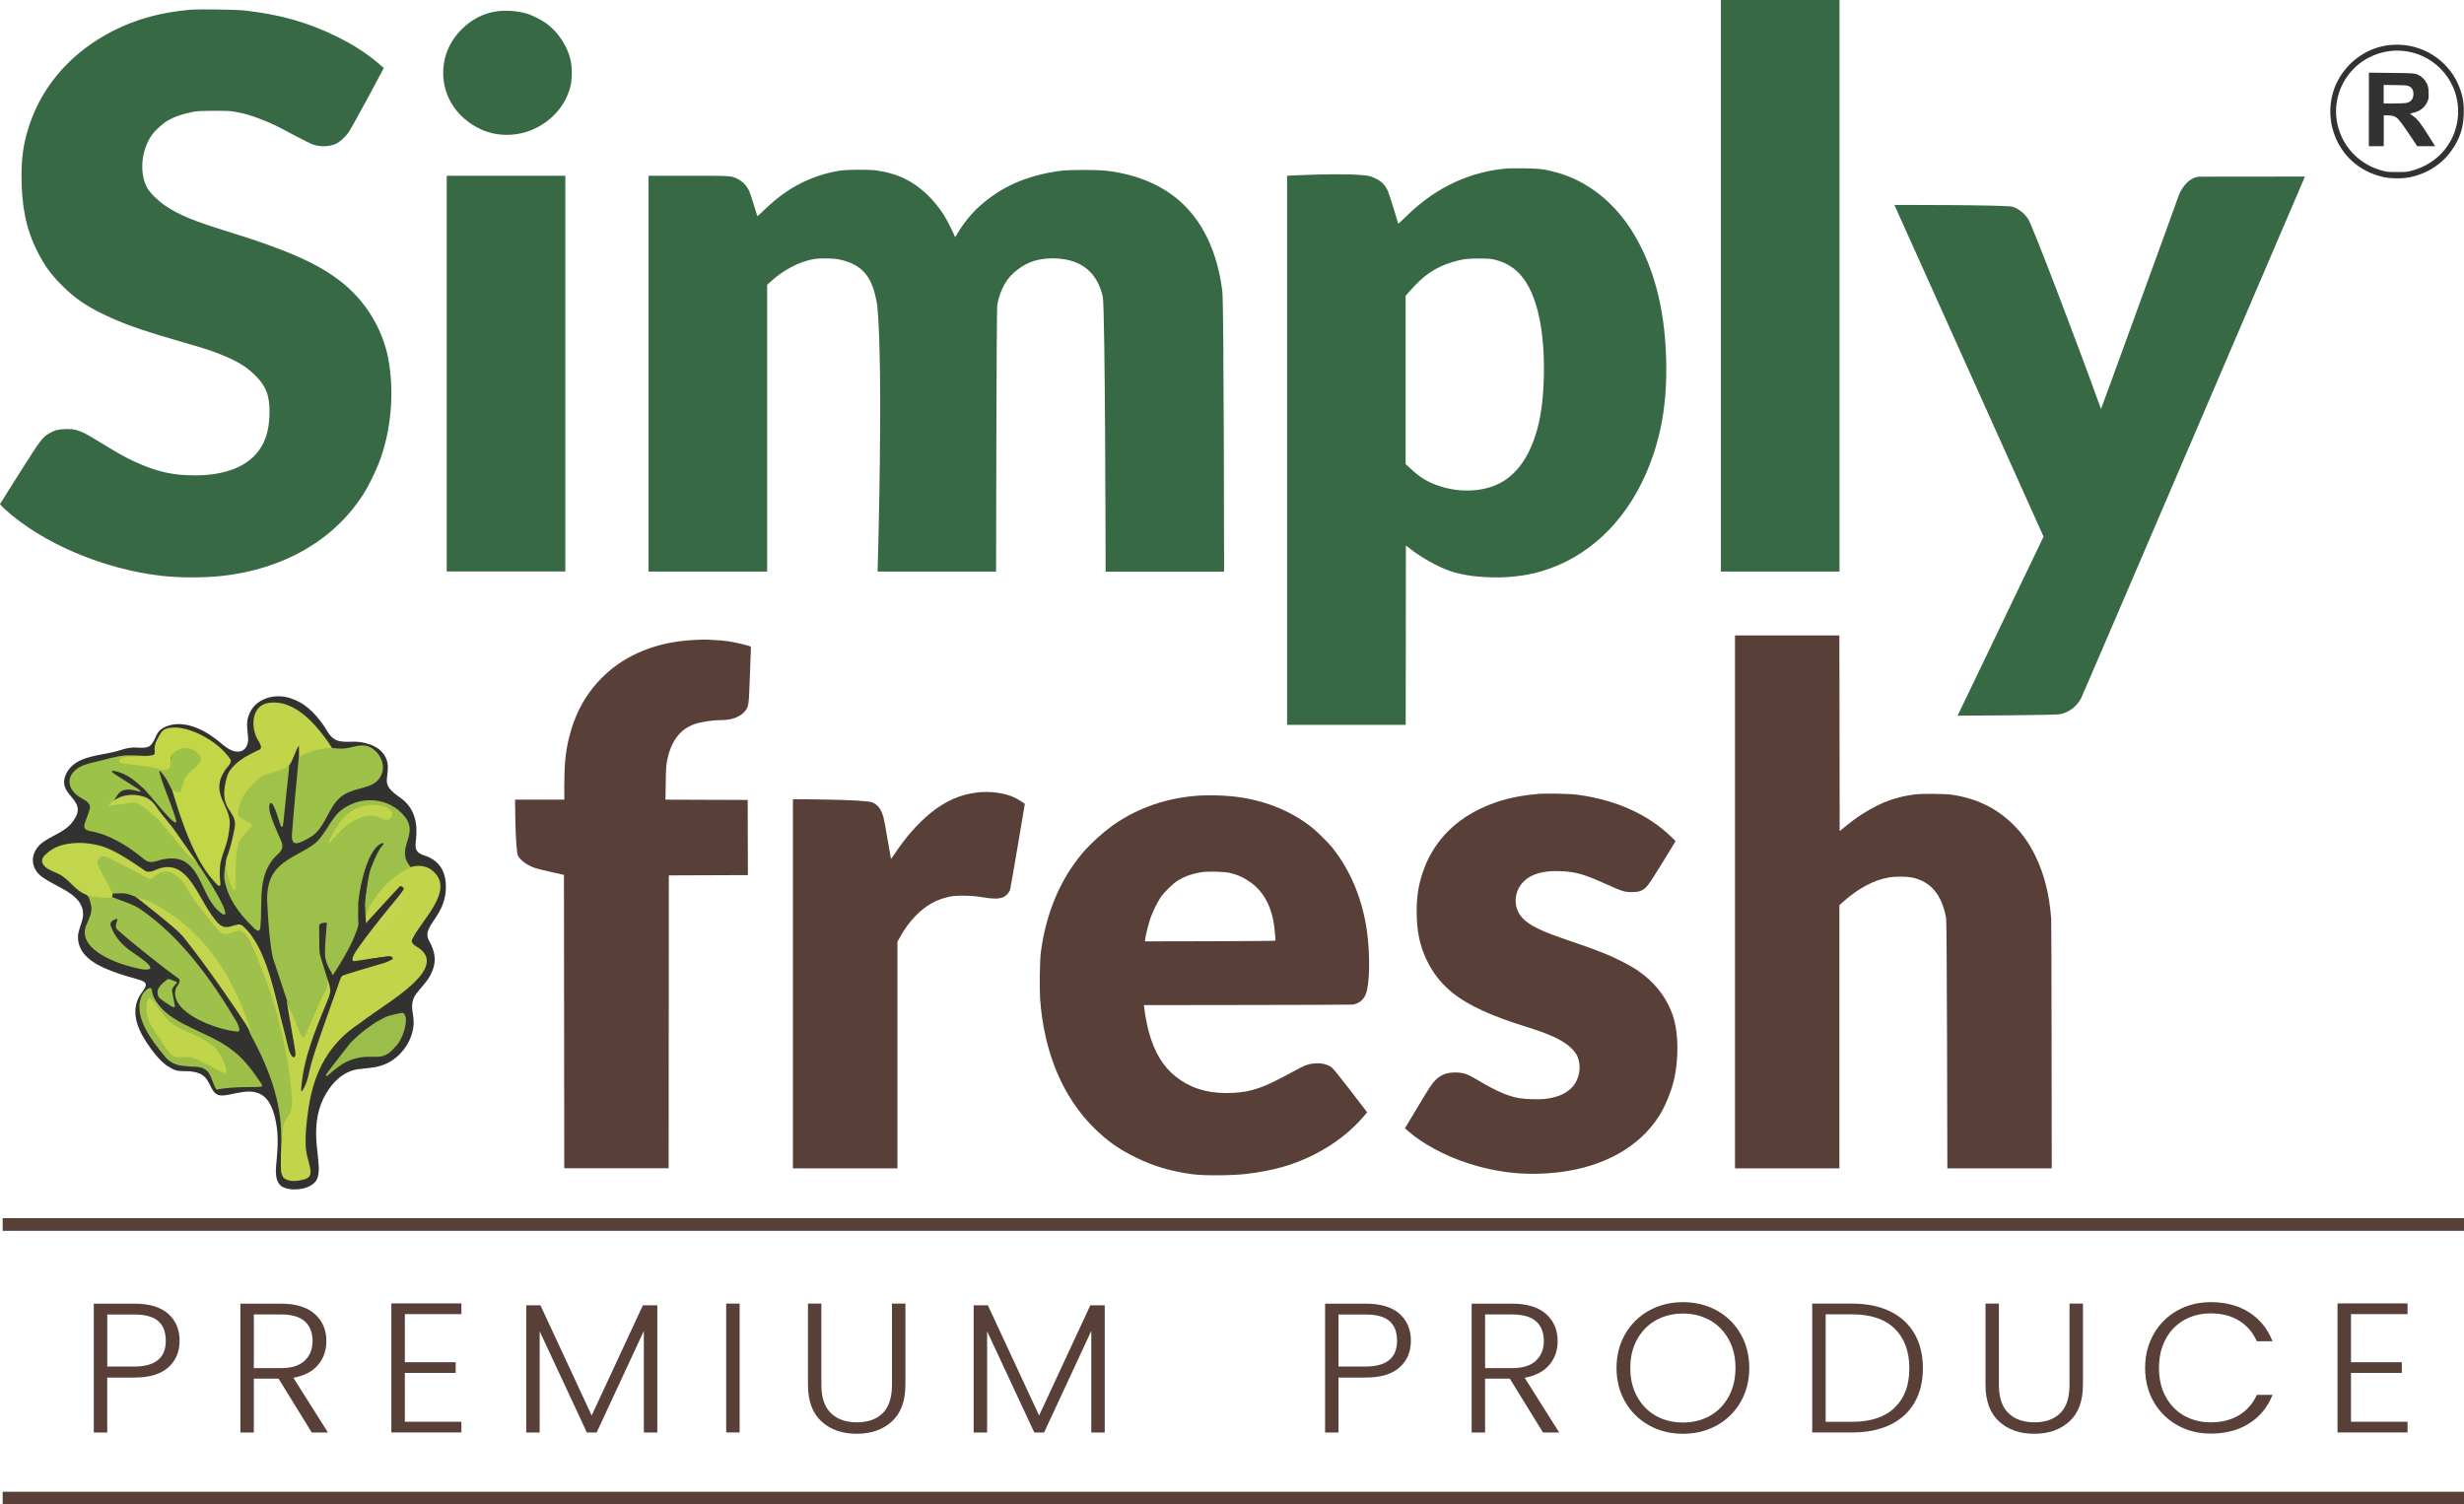<?xml version="1.0" encoding="UTF-8"?>
<svg id="Layer_2" data-name="Layer 2" xmlns="http://www.w3.org/2000/svg" viewBox="0 0 647.29 395.23">
  <defs>
    <style>
      .cls-1, .cls-2, .cls-3, .cls-4, .cls-5, .cls-6, .cls-7, .cls-8, .cls-9, .cls-10, .cls-11, .cls-12, .cls-13, .cls-14, .cls-15, .cls-16, .cls-17, .cls-18, .cls-19, .cls-20, .cls-21, .cls-22 {
        stroke-width: 0px;
      }

      .cls-1, .cls-19 {
        fill: #323230;
      }

      .cls-2, .cls-21 {
        fill: #376a44;
      }

      .cls-3 {
        fill: #9abe49;
      }

      .cls-4 {
        fill: #c1d54c;
      }

      .cls-5 {
        fill: #9dc14a;
      }

      .cls-6 {
        fill: #c2d54a;
      }

      .cls-7 {
        fill: #c1d54d;
      }

      .cls-8 {
        fill: #c0d54a;
      }

      .cls-9 {
        fill: #9dc149;
      }

      .cls-10 {
        fill: #9dbf48;
      }

      .cls-11 {
        fill: #9dc248;
      }

      .cls-12 {
        fill: #9fc248;
      }

      .cls-13 {
        fill: #c0d549;
      }

      .cls-14 {
        fill: #c1d64e;
      }

      .cls-15, .cls-18 {
        fill: #583f37;
      }

      .cls-15, .cls-19, .cls-21 {
        fill-rule: evenodd;
      }

      .cls-16 {
        fill: #c3d646;
      }

      .cls-17 {
        fill: #9dc04a;
      }

      .cls-20 {
        fill: #32312d;
      }

      .cls-22 {
        fill: #c2d54d;
      }
    </style>
  </defs>
  <g id="Layer_1-2" data-name="Layer 1">
    <g>
      <path class="cls-15" d="M455.79,306.93h27.42v-69.15l.7-.62c4.11-3.71,8.28-5.98,12.28-6.65,1.62-.3,4.65-.27,6.03,0,4.98,1.03,7.92,4.52,9.03,10.71.22,1.08.32,65.72.32,65.72h27.42s-.05-64.39-.14-65.58c-.49-6.36-1.81-11.74-4.16-16.5-1.54-3.19-3.35-5.76-5.6-8.03-4.46-4.46-9.57-7-16.17-8.03-1.95-.3-8.11-.35-10.09-.08-3.71.54-6.44,1.33-9.38,2.76-3.25,1.6-6,3.41-8.9,5.81l-1.27,1.05-.08-51.41h-27.42v140.01Z"/>
      <path class="cls-15" d="M181.99,168.14c-9.41.51-17.53,3.79-23.31,9.36-4.62,4.44-7.52,9.63-9.2,16.28-.92,3.73-1.24,7.19-1.24,12.68v3.6h-12.93s.03,13.41.78,14.77c.68,1.22,2.43,2.49,4.44,3.19.43.16,2.33.62,4.19,1.05l3.43.76.08,77.08h27.42l.05-76.94,20.77-.08-.05-19.74-21.61-.08.08-4.25c.03-3.54.11-4.52.32-5.79.95-5.14,3.38-8.47,7.22-9.79,1.76-.62,4.84-1.08,7.3-1.08,2.73,0,5.11-1,6.22-2.65.73-1.11.78-1.41,1.05-9.06.16-3.92.27-7.22.27-7.38,0-.27-.24-.35-2.24-.84-2.84-.68-4.41-.95-7.25-1.08-2.49-.16-2.97-.16-5.81,0Z"/>
      <path class="cls-15" d="M256.68,208.19c-4.35.51-8.33,2.24-12.14,5.33-3.35,2.7-6.71,6.52-9.49,10.76-.54.84-1,1.43-1,1.3-.03-.11-.41-2.35-.87-5-.46-2.65-.92-5.25-1.08-5.81-.62-2.16-1.35-3.22-2.87-3.95-1.7-.84-20.93-.87-20.93-.87v96.98h27.45v-59.53l.68-1.22c1.22-2.19,2.57-4,4.03-5.52,2.76-2.81,5.41-4.33,9.01-5.11,1.84-.38,5.9-.32,8.55.14,2.54.46,4.3.49,5.3.08.92-.32,1.65-1.08,2.03-2,.14-.41,3.87-22.47,3.87-22.56,0-.14-1.84-1.3-2.87-1.76-2.49-1.16-6.33-1.65-9.66-1.27Z"/>
      <path class="cls-15" d="M403.78,208.6c-5.84.51-10.41,1.7-14.93,3.87-7.44,3.54-12.66,9.36-15.12,16.79-1.11,3.35-1.57,6.25-1.57,10.03,0,5.22.78,9.09,2.6,12.87,1.73,3.6,3.87,6.27,6.95,8.76,3.95,3.16,10.01,5.95,19.01,8.76,3.06.95,5.19,1.7,7.14,2.57,3.46,1.51,5.9,3.54,6.63,5.54.95,2.46.43,5.52-1.24,7.55-1.57,1.87-3.98,2.95-7.36,3.35-1.7.19-5.19.08-6.9-.22-2.79-.49-5.81-1.78-10.2-4.38-3.16-1.89-4.06-2.24-5.95-2.33-2.6-.11-4.22.46-5.84,2.08-.89.92-1.35,1.62-4.46,6.79l-3.46,5.76.65.59c3.71,3.35,9.87,6.68,15.96,8.63,8.14,2.62,15.85,3.33,24.18,2.3,11.58-1.46,20.74-6.63,25.91-14.63,1.62-2.52,3.33-6.65,4.06-9.95,1.11-5.14,1.08-11.2-.05-15.42-1.49-5.35-4.92-9.9-10.06-13.28-1.51-1-5.03-2.81-7.3-3.76-2.33-1-5.6-2.19-10.14-3.73-7.38-2.49-10.36-3.92-12.36-6-2.54-2.68-2.33-7.06.49-9.71,2.03-1.92,5.14-2.76,9.6-2.57,3.89.14,6.27.84,12.17,3.52,4.06,1.81,4.62,2,6.49,1.97,1.22,0,1.65-.08,2.3-.32,1.43-.54,1.97-1.27,5.79-7.49l3.41-5.57-1.16-1.14c-6.11-5.92-14.55-9.71-24.69-11.06-1.78-.27-8.52-.38-10.55-.19h.03Z"/>
      <path class="cls-15" d="M315.4,208.98c-8.68.51-16.39,3.16-23.07,7.84-2.62,1.89-5.6,4.57-7.79,7.09-5.92,6.9-9.71,15.77-11.09,26.1-.3,2.19-.41,9.38-.22,12.33,1.03,14.23,5.98,25.96,14.36,34.16,3.49,3.41,6.54,5.52,11.01,7.68,4.54,2.22,9.2,3.57,14.71,4.3,2.87.41,10.44.35,13.98-.08,7.11-.81,12.55-2.38,17.93-5.08,5.27-2.68,9.82-6.19,13.36-10.44l.57-.68-4.3-5.6c-2.49-3.22-4.54-5.81-4.92-6.11-1.62-1.33-4.6-1.54-7.19-.54-.46.19-2.35,1.16-4.16,2.16-6.65,3.62-9.74,4.71-14.52,4.98-5.6.32-10.01-.73-13.87-3.3-3.68-2.43-6.17-5.9-7.82-10.79-.78-2.33-1.49-5.6-1.76-8.11l-.11-.84s54.44-.05,54.9-.14c1.73-.32,2.92-1.35,3.49-3,.92-2.7,1.05-9.76.27-15.82-1.11-8.57-4.33-16.39-9.2-22.45-1.11-1.35-3.92-4.16-5.33-5.27-5.81-4.62-13.28-7.49-21.45-8.22-2.24-.22-5.71-.27-7.79-.16ZM323.13,229.34c2.08.46,3.76,1.27,5.63,2.62,2.87,2.11,4.87,5.49,5.71,9.71.32,1.7.68,5.08.54,5.44-.05.16-34.24.19-34.24.19l.08-.7c.14-1.08.95-4.19,1.41-5.52.57-1.62,1.7-3.89,2.57-5.25,1.03-1.51,3.41-3.84,4.76-4.62,1.92-1.11,3.6-1.68,5.98-2.08,1.7-.27,6-.16,7.55.19l.03.03Z"/>
      <path class="cls-2" d="M452.08,0h31.16v150.15h-31.16V0Z"/>
      <path class="cls-21" d="M50.17,2.54c-8.57.73-15.79,2.87-22.45,6.63-10.22,5.79-17.34,14.52-20.47,25.15-1.14,3.87-1.6,7.33-1.6,11.74,0,8.25,1.24,14.25,4.19,20.04,1.84,3.68,3.62,6.09,6.46,8.9,3.79,3.79,7.14,5.95,13.17,8.63,4.68,2.06,9.06,3.54,19.12,6.44,5.49,1.57,6.92,2.06,9.68,3.16,3.98,1.62,6.3,3,8.55,5.17,3,2.89,4,5.33,3.98,9.82,0,5.17-1.33,8.84-4.11,11.66-3.27,3.25-8.65,5-15.44,5-5.98,0-10.2-.97-16.04-3.68-2.65-1.24-3.68-1.81-10.79-6.14-3.27-1.97-4.76-2.46-7.41-2.33-1.76.05-2.81.35-4.11,1.14-1.76,1.03-2.11,1.46-7.68,10.25-2.84,4.49-5.17,8.22-5.22,8.3,0,.08.54.68,1.22,1.3,9.84,8.98,25.99,15.85,41.41,17.58,4.73.51,10.82.51,15.63,0,16.34-1.78,29.61-9.49,37.27-21.61,1.22-1.92,2.97-5.44,3.87-7.73,3.35-8.36,4.3-18.99,2.57-27.86-1.24-6.44-4.57-12.63-9.3-17.36-6.25-6.22-14.79-10.36-33.24-16.04-8.65-2.68-12.22-4.16-15.93-6.6-1.84-1.22-3.95-3.27-4.73-4.57-2.24-3.87-1.73-10.03,1.16-14.12.84-1.16,2.81-2.97,4.06-3.68,1.89-1.11,4.06-1.84,6.95-2.38,1.08-.19,2.14-.22,5.38-.24,3.65,0,4.19.03,5.76.32,2.08.35,4.11.97,6.6,1.95,2.65,1.03,3.68,1.51,8.33,4,2.3,1.24,4.62,2.38,5.22,2.6,1.97.65,4.41.57,6.06-.22.95-.46,2.33-1.7,3.25-2.92.35-.49,2.6-4.52,4.98-8.92l4.3-8.03-.57-.51c-3.46-3.08-7.19-5.52-11.98-7.87-7.52-3.68-14.82-5.73-24.1-6.76-2.3-.24-11.68-.38-14.01-.19h.03Z"/>
      <path class="cls-21" d="M130.11,3.03c-3.27.54-6.27,2.11-8.82,4.65-2.6,2.6-4.16,5.63-4.68,9.01-1.14,7.44,2.92,14.39,10.22,17.5,3.49,1.51,7.9,1.65,11.68.38,5.98-1.97,10.49-6.98,11.52-12.74.24-1.43.24-3.76,0-5.3-.68-4.08-3.33-8.17-6.82-10.6-1.3-.89-3.76-2.08-5.06-2.43-2.46-.68-5.65-.87-8.06-.46Z"/>
      <path class="cls-21" d="M395.91,44.25c-.22.03-.97.11-1.7.19-4.46.49-9.55,2.08-13.6,4.19-4.19,2.16-7.76,4.81-11.47,8.47-.97.97-1.81,1.7-1.84,1.62,0-.08-.57-1.89-1.19-3.98-.65-2.11-1.38-4.25-1.6-4.76-.78-1.65-1.95-2.68-3.81-3.38,0,0-.68-.32-.89-.35-5.33-1-21.69-.08-21.69-.08v144.26h31.16s.03-47.09.05-47.09c.08,0,.54.35,1.05.76,2.73,2.22,7.33,4.79,10.36,5.84,2.79.95,5.79,1.49,9.79,1.68,4.95.27,10.09-.27,14.31-1.51,12.12-3.57,21.88-12.66,27.56-25.69,3.65-8.41,5.33-16.93,5.33-27.32,0-14.31-2.81-26.1-8.52-35.62-4.92-8.25-12.25-14.04-20.47-16.23-3.19-.84-4.27-.97-8.55-1.03-2.11,0-4.06,0-4.27.03ZM392.91,68.29c2.52.65,4.6,1.87,6.25,3.62,2.46,2.62,4.25,6.65,5.33,12.14,1.62,8.06,1.43,20.47-.41,27.75-1.78,7.09-4.84,11.93-9.14,14.6-4.33,2.7-10.68,3.22-16.55,1.38-3.19-1.03-5.33-2.3-7.9-4.73l-1.24-1.16v-44.16l1.14-1.3c3.54-4.06,6.52-6.11,10.85-7.49,2.68-.84,4.46-1.08,7.84-1.03,2.22.05,2.7.08,3.87.38h-.03Z"/>
      <path class="cls-21" d="M221.47,44.73c-3.38.38-7.3,1.54-10.6,3.16-3.73,1.84-6.68,3.98-10.17,7.33-.92.92-1.7,1.6-1.76,1.54-.03-.05-.46-1.46-.95-3.11-.51-1.65-1.11-3.41-1.38-3.89-.59-1.11-1.57-2.11-2.73-2.7-1.7-.89-1.46-.89-13.04-.89h-10.47v103.99h31.16v-75.32l.81-.76c3.46-3.19,7.65-5.38,11.52-6.03,1.7-.27,5.14-.22,6.73.14,5.65,1.24,8.36,4.19,9.57,10.52,0,0,.26,1.15.3,1.54,1.67,17.4.08,69.91.08,69.91h31.13s.08-69.05.32-70.15c.84-4.22,2.52-7.09,5.38-9.22,2.62-2,5.49-2.92,9.14-2.92,7.17.03,11.58,3.33,13.17,9.95.68,2.84.76,72.37.76,72.37h31.13s-.05-70.13-.46-73.62c-1.3-10.55-5.3-18.82-11.68-24.18-4.79-4-10.82-6.49-18.34-7.49-2.62-.35-10.2-.35-12.71,0-8.71,1.22-15.28,4.11-20.99,9.22-2.11,1.84-4.52,4.84-5.92,7.3-.46.81-.68,1-.68.65,0-.27-1.92-4.11-2.73-5.41-2.7-4.35-6.52-7.9-10.6-9.82-2.3-1.08-4.98-1.81-7.82-2.14-1.43-.16-6.65-.14-8.17.03h-.03Z"/>
      <path class="cls-2" d="M117.35,46.17h31.16v103.96h-31.16V46.17Z"/>
      <path class="cls-21" d="M578.06,46.41c-2.73-.06-4.87,2.7-5.71,4.92-.19.51-1,2.73-1.76,4.92-.81,2.22-18.63,51.3-18.66,51.2-6.73-18.69-17.9-47.84-19.04-49.74-.92-1.54-2.52-2.84-4.08-3.38-1.6-.54-31.16-.49-31.16-.49l39.19,87.14-22.58,47.03s25.75-.11,26.94-.38c2.35-.54,4.11-1.84,5.41-4,.43-.73,58.54-136.42,58.9-137.25-.32.01-26.64.04-27.45.03Z"/>
      <path class="cls-19" d="M627.89,11.82c-5.92.59-11.17,4.25-13.93,9.71-2,3.98-2.35,8.98-.89,13.31,1.97,6,6.79,10.28,13.01,11.66,2.03.46,5.25.46,7.28,0,4.44-.97,8.33-3.54,10.76-7.11,2.11-3.06,2.97-5.73,3.11-9.36.08-2.52-.14-4.22-.84-6.27-.87-2.57-2.08-4.6-3.98-6.6-3.76-3.92-9.09-5.87-14.52-5.33ZM632.3,13.5c8.01,1.3,13.79,8.38,13.44,16.44-.3,7.09-5.08,12.98-12.06,14.87-1.22.35-1.51.38-3.95.38s-2.76-.03-3.98-.38c-10.95-2.97-15.58-15.58-9.11-24.77,3.46-4.92,9.66-7.52,15.63-6.54h.03Z"/>
      <path class="cls-19" d="M622.29,28.72v9.68h3.92v-8.11h.92c1.14.03,1.81.16,2.41.59.57.38,1.65,1.81,3.81,5.06l1.65,2.46h4.71l-1.65-2.6c-2.22-3.52-2.95-4.46-4.06-5.27l-.92-.68.97-.24c1.76-.46,2.84-1.3,3.57-2.79.38-.84.41-1,.38-2.33,0-1.57-.19-2.22-.92-3.3-.27-.38-.76-.87-1.11-1.11-1.27-.87-1.51-.87-7.9-.92l-5.76-.08v9.66l-.03-.03ZM633,22.72c.73.43,1.08,1.22,1,2.19-.08,1.22-.78,1.95-1.97,2.16-.32.05-1.81.11-3.22.11h-2.62v-4.87l3.16.05c3,.05,3.14.05,3.62.38l.03-.03Z"/>
      <g>
        <path class="cls-18" d="M44.2,359.22c-1.98,1.78-4.96,2.67-8.92,2.67h-7.11v14.43h-3.53v-33.85h10.64c3.93,0,6.9.89,8.9,2.66,2,1.78,3,4.13,3,7.07s-.99,5.25-2.97,7.02ZM43.55,352.2c0-2.26-.65-3.97-1.96-5.13-1.31-1.16-3.41-1.74-6.3-1.74h-7.11v13.66h7.11c5.51,0,8.26-2.26,8.26-6.78Z"/>
        <path class="cls-18" d="M81.9,376.32l-8.72-14.14h-6.5v14.14h-3.53v-33.85h10.59c3.93,0,6.91.9,8.95,2.71,2.03,1.81,3.05,4.18,3.05,7.12,0,2.45-.73,4.54-2.19,6.27-1.46,1.73-3.62,2.85-6.48,3.37l9.08,14.38h-4.23ZM66.68,359.41h7.11c2.76,0,4.83-.64,6.23-1.94,1.39-1.29,2.09-3.02,2.09-5.18s-.68-3.95-2.02-5.16c-1.35-1.21-3.46-1.82-6.35-1.82h-7.06v14.09Z"/>
        <path class="cls-18" d="M106.35,345.22v12.64h13.36v2.81h-13.36v12.83h14.86v2.81h-18.4v-33.9h18.4v2.81h-14.86Z"/>
        <path class="cls-18" d="M172.67,342.9v33.42h-3.53v-26.69l-12.4,26.69h-2.57l-12.4-26.59v26.59h-3.53v-33.42h3.73l13.46,28.96,13.46-28.96h3.78Z"/>
        <path class="cls-18" d="M194.3,342.46v33.85h-3.53v-33.85h3.53Z"/>
        <path class="cls-18" d="M215.77,342.46v21.31c0,3.36.83,5.84,2.5,7.46,1.66,1.61,3.94,2.42,6.83,2.42s5.15-.8,6.78-2.4c1.62-1.6,2.44-4.09,2.44-7.48v-21.31h3.53v21.26c0,4.3-1.18,7.52-3.55,9.69-2.37,2.16-5.45,3.25-9.25,3.25s-6.88-1.08-9.25-3.25c-2.37-2.16-3.55-5.39-3.55-9.69v-21.26h3.53Z"/>
        <path class="cls-18" d="M290.21,342.9v33.42h-3.53v-26.69l-12.4,26.69h-2.57l-12.4-26.59v26.59h-3.53v-33.42h3.73l13.46,28.96,13.46-28.96h3.78Z"/>
        <path class="cls-18" d="M367.66,359.22c-1.98,1.78-4.96,2.67-8.92,2.67h-7.11v14.43h-3.53v-33.85h10.64c3.93,0,6.9.89,8.9,2.66,2,1.78,3,4.13,3,7.07s-.99,5.25-2.97,7.02ZM367,352.2c0-2.26-.65-3.97-1.96-5.13-1.31-1.16-3.41-1.74-6.3-1.74h-7.11v13.66h7.11c5.51,0,8.26-2.26,8.26-6.78Z"/>
        <path class="cls-18" d="M405.35,376.32l-8.72-14.14h-6.5v14.14h-3.53v-33.85h10.59c3.93,0,6.91.9,8.95,2.71,2.03,1.81,3.05,4.18,3.05,7.12,0,2.45-.73,4.54-2.19,6.27-1.46,1.73-3.62,2.85-6.48,3.37l9.08,14.38h-4.23ZM390.13,359.41h7.11c2.76,0,4.83-.64,6.23-1.94,1.39-1.29,2.09-3.02,2.09-5.18s-.68-3.95-2.02-5.16c-1.35-1.21-3.46-1.82-6.35-1.82h-7.06v14.09Z"/>
        <path class="cls-18" d="M433.23,374.45c-2.66-1.47-4.75-3.52-6.28-6.15-1.53-2.63-2.29-5.61-2.29-8.93s.76-6.31,2.29-8.94c1.53-2.63,3.62-4.68,6.28-6.15,2.65-1.47,5.61-2.2,8.87-2.2s6.26.73,8.92,2.2c2.65,1.47,4.74,3.52,6.24,6.15,1.51,2.63,2.27,5.61,2.27,8.94s-.76,6.3-2.27,8.93c-1.51,2.63-3.59,4.68-6.24,6.15-2.66,1.47-5.63,2.21-8.92,2.21s-6.22-.74-8.87-2.21ZM449.16,371.96c2.08-1.16,3.73-2.83,4.93-5.01,1.21-2.18,1.82-4.71,1.82-7.58s-.6-5.39-1.82-7.56c-1.21-2.16-2.85-3.83-4.93-4.99-2.09-1.16-4.44-1.74-7.06-1.74s-4.98.58-7.06,1.74c-2.09,1.16-3.73,2.83-4.94,4.99-1.21,2.16-1.82,4.68-1.82,7.56s.6,5.4,1.82,7.58c1.21,2.18,2.85,3.85,4.94,5.01,2.08,1.16,4.44,1.74,7.06,1.74s4.97-.58,7.06-1.74Z"/>
        <path class="cls-18" d="M496.53,344.5c2.79,1.35,4.92,3.31,6.4,5.86,1.48,2.55,2.21,5.59,2.21,9.1s-.74,6.5-2.21,9.03c-1.48,2.54-3.61,4.47-6.4,5.81-2.79,1.34-6.13,2.01-10.03,2.01h-10.43v-33.85h10.43c3.9,0,7.24.68,10.03,2.03ZM497.72,369.8c2.57-2.47,3.86-5.91,3.86-10.34s-1.29-7.93-3.86-10.43c-2.57-2.5-6.31-3.75-11.22-3.75h-6.9v28.24h6.9c4.9,0,8.64-1.24,11.22-3.71Z"/>
        <path class="cls-18" d="M525.11,342.46v21.31c0,3.36.83,5.84,2.5,7.46,1.66,1.61,3.94,2.42,6.83,2.42s5.15-.8,6.78-2.4c1.62-1.6,2.44-4.09,2.44-7.48v-21.31h3.53v21.26c0,4.3-1.18,7.52-3.55,9.69-2.37,2.16-5.45,3.25-9.25,3.25s-6.88-1.08-9.25-3.25c-2.37-2.16-3.55-5.39-3.55-9.69v-21.26h3.53Z"/>
        <path class="cls-18" d="M565.79,350.43c1.51-2.63,3.57-4.68,6.2-6.15s5.55-2.2,8.77-2.2c3.93,0,7.3.9,10.1,2.69,2.81,1.79,4.85,4.32,6.13,7.58h-4.13c-1.01-2.29-2.55-4.09-4.61-5.38-2.06-1.29-4.56-1.94-7.48-1.94-2.59,0-4.92.58-6.98,1.74s-3.69,2.83-4.86,5.01c-1.18,2.18-1.77,4.71-1.77,7.58s.59,5.39,1.77,7.56c1.18,2.16,2.79,3.83,4.86,4.99,2.07,1.16,4.39,1.74,6.98,1.74,2.92,0,5.42-.64,7.48-1.91,2.07-1.28,3.61-3.04,4.61-5.3h4.13c-1.28,3.23-3.33,5.73-6.15,7.51-2.82,1.78-6.18,2.66-10.08,2.66-3.22,0-6.15-.73-8.77-2.2-2.62-1.47-4.68-3.51-6.2-6.13-1.51-2.61-2.27-5.58-2.27-8.91s.76-6.31,2.27-8.94Z"/>
        <path class="cls-18" d="M617.6,345.22v12.64h13.36v2.81h-13.36v12.83h14.86v2.81h-18.4v-33.9h18.4v2.81h-14.86Z"/>
      </g>
      <rect class="cls-18" x=".7" y="320.01" width="646.59" height="3.33"/>
      <rect class="cls-18" x=".7" y="391.89" width="646.59" height="3.33"/>
      <g>
        <path class="cls-1" d="M44.69,280.44c-.33-3.8,5.88-.55,6.76-.51,2.45,0,4,2.28,5.19,4.04.82,1.2,2.15,1.74,3.61,1.65,1.91-.14,4.67-.19,6.43-.35,1.47-.27.35-1.74-.09-2.54-.71-1.14-1.49-2.3-2.37-3.31-1.48-1.75-3.8-3.07-5.86-4.34-3.76-2.33-7.53-4.2-11.31-6.45-3.04-1.77-5.1-3.79-6.88-6.73-1.22-1.67-2.49-.51-2.9,1.04-1.09,5.03,2.46,9.99,5.62,13.87.85,1.19,3.54,2.97,4.03,4.05.13,1-2.74-.63-3.28-1.06-2-1.52-3.64-3.7-5.03-5.8-2.95-4.35-4.55-9.27-1.1-13.61,1.24-1.7,1.09-2.4-.95-3.01-1.71-.52-3.68-1.03-5.42-1.63-4.67-1.61-10.78-4.12-10.66-9.74.08-1.7,1-3.39,1.29-5.03.75-5.72-6.23-7.57-10.04-10.16-3.64-2.15-4.21-6.24-1.01-9.14,2.76-2.31,6.72-3.06,8.7-6.3,3.66-5.23-3.85-6.18-2.39-11.2,1.89-5.77,8.95-5.49,13.8-6.89,1.28-.37,2.48-.8,3.82-.9,1.58-.13,3.14.36,4.49-.3,1.66-1.03,1.62-3.58,3.42-4.68,4.31-2.67,9.91-.41,13.64,2.39,2.11,1.38,4.36,4.31,7.13,3.52,1.53-.47,2-2.3,1.83-3.8-.17-1.77-.52-3.64.1-5.37,1.48-4.7,7.08-6.28,11.46-4.57,4.08,1.38,7,4.86,9.19,8.38,1.92,3.39,4.04,2.89,7.5,2.88,3.34.15,7.25,1.55,8.24,5.01.48,1.49.12,3.13,0,4.65-.35,2.64,2,3.9,3.85,5.32,3.59,2.69,4.28,6.84,3.75,11.04-.27,2.23.04,3.18,2.19,3.86,3.55,1.11,5.49,3.72,5.67,7.48.5,8.45-6.48,10.8-4.46,14.81,1.69,2.99,2.17,5.59.57,8.85-.94,2.01-2.66,3.54-3.94,5.31-.91,1.29-1.16,2.71-.95,4.27.14,1.16.4,2.35.34,3.54-.27,4.92-4.01,9.73-8.83,11.05-1.82.54-3.73.57-5.58.84-3.3.36-6.06,2.56-7.9,5.33-3.47,4.99-3.72,10.67-2.96,16.49.13,2.23.73,4.64-.01,6.79-1.08,3.16-7.3,3.73-9.55,2.08-2.15-1.9-1.15-5.62-1.06-8.22.3-3.33.25-6.68-.59-9.91-1.26-5.01-3.64-7.47-9.04-6.45-1.62.21-3.25.79-4.87.8-2.71,0-2.83-3.15-4.39-4.74-1.01-1.13-2.59-1.45-4.04-1.61-.63-.07-2.39.05-3.46-.2-.66-.16-1.72-.76-1.72-.76Z"/>
        <path class="cls-10" d="M48.27,269.02c4.39,2.32,9.18,3.97,13.09,7.12,3.03,2.34,5.19,5.47,7.33,8.59.1.17.29.59.08.7-.66.32-8.07-.13-11.7.82-.7.18-1.4-3.68-2.61-4.86-1.1-1.07-2.5-1.15-3.99-1.19-.78-.02-1.82-.14-2.26-.18-1.93-.18-3.59-.9-4.78-2.35-3.45-4.17-8.89-10.99-5.99-16.48.3-.57,2.02-2.41,2.42-1.24.61,4.47,4.73,7.13,8.41,9.08Z"/>
        <path class="cls-5" d="M38.05,229.88c1.99,1.03,4.42-2.12,6.78-1.3.57.19,1.08.66,1.48,1.11,4.1,4.53,6.61,10.35,11.1,14.55,1.59,2.13,4.67-.97,6.15.19,2.09,2.52,3.23,5.68,4.64,8.62,3.58,7.41,12.85,35.82,7,41.66-.63.72-.54,1.3-.65,2.2-.17,2.93-.19,5.99-.23,8.93.03.91-.09,1.92.29,2.77.08.31-.22.29-.38.14-.3-.23-.33-.74-.33-1.12-.05-3.63.08-7.25-.07-10.88-.36-8.89-3.82-17.38-8.06-25.1-4.52-12.74-12.2-24.57-23.3-32.52-1.92-1.38-4.05-2.46-6.26-3.34-1.29-.44-2.53-1.07-3.89-1.12-.84,0-2.11,0-2.97.14-.35.07-.53.49-.28.65,2.03.96,5.59,1.88,7.71,3.32,10.74,7.32,18.8,18.61,25.43,29.72.44.99,1.17,2.49.19,2.5-5.32-.41-17.64-4.84-16.32-11,.2-.92,1.91-2.24.69-3.05-2.94-2-12.6-9.68-15.78-12.59-.28-.23-.55-.54-.56-.94-.05-.61.39-1.5.42-1.85.03-.23-.16-.24-.52-.11-.86.33-1.64.93-1.17,1.92.98,2.9,3.23,5.17,5.74,6.85.86.67,5.01,3.15,4.55,4.24-.98.68-3.76-.23-4.97-.48-4.79-1.21-14.82-5.12-11.57-11.47.59-1.5,1.46-3.12,1-4.74-.25-1.05-.49-2.42-1.47-2.88-.32-.15,4.72.31,5.44.22.73.08.76-.56.5-1.06-1.21-2.61-4.74-3.36-5.08-6.37-.06-.93.03-2.42.96-3.01,4.1-2.71,10.22,3.16,13.78,5.2h.03Z"/>
        <path class="cls-17" d="M72.11,252.96c-1.21-2.95-1.72-12.11-1.94-16.53-.03-2.55.38-5.17,1.87-7.3,2.48-3.5,6.83-4.79,10.21-7.19,3.02-2.2,4.16-6.06,6.82-8.62,5.23-4.63,13.39-4.03,17.47,1.49,3.51,4.74-2.96,8.11,1.43,13.05-.51.39-12.01,13.49-12.23,13.49-.36-.58.36-6.96.74-9.5.5-3.68,2.04-7.2,4.11-10.21-5.15,1.98-6.9,16.13-6.34,21.11-1.17,4.39-4.35,9.72-6.86,13.5-2.97-3.81-2.19-8.73-1.7-13.2.05-.51-.01-.57-.51-.51-.58.06-1.2.17-1.18.88-.1,1.56-.12,3.12-.08,4.68-.29,3.31,3.28,9.63,2.06,11.64-1.08,2.11-2.02,4.28-2.93,6.46-.83,1.79-3.41,8.22-3.61,8.22-.21,0-6.83-19.88-7.31-21.47Z"/>
        <path class="cls-6" d="M108.28,227.68c1.89-.56,4.43-.07,5.8,1.48,5.07,4.94-3.13,12.36-5.65,17.31-.69,1.05.15,1.7,1.02,2.22,4.85,2.83,2.25,6.74-1.08,9.83-4.06,3.79-9.59,6.98-13.83,10.27-8.01,5.19-12.02,12.64-13.46,22.11-.52,3.62-1,7.28-.72,10.93.15,1.67.77,3.27,1.09,4.91.16.88.3,1.83-.36,2.48-.32.31-.78.5-1.21.62-1.73.47-3.73.74-5.23-.31-1.73-1.15-.4-10.99-.3-13.22.1-2,1.95-3.22,2.28-5.29.19-1.01.11-1.98.04-2.96-1.09-13.72-5.01-28.27-11.13-40.63-.75-1.2-1.42-2.93-2.95-2.93-1.22.06-2.74,1.3-4.08.76-.7-.28-1.37-1.12-1.89-1.66-1.59-1.67-3.09-3.79-4.59-5.81-2.61-3.12-4.96-9.78-9.34-8.72-.88.23-1.91.93-2.74,1.28-1.19.49-2.1-.47-2.93-1.25-.76-.66-1.5-1.2-2.32-1.79-.25-.18-.49-.37-.69-.55-.12-.11-.17-.18-.16-.2.24.02.55.27.8.4,1.09.69,2.55,1.72,3.82,1.99.61.13,1.23.03,1.89-.19,9.4-4.59,11.49,8.2,17.09,13.92,2.44,2.29,4.73-.84,6.32.56,6.52,5.74,8.47,18.81,11.15,28.66.41,1.56.72,3.6,1.4,5,.25.52.6.86.86.86.61-.12.42-1.15.37-1.66-.53-3.68-2.97-16.12-1.93-12.56.15.5.78,2.02,1.08,2.7.76,1.8,1.56,3.84,2.28,5.54.47,1.14.86,1.07,1.35-.06,1.66-3.65,3.39-8.19,5.29-11.73.49-.84.41-2.17.36-3,0-.38.11-.33.26-.07,1.17,2.39.53,4.14-.41,6.42-2.96,7.15-6.17,14.8-6.71,22.71,0,.51.05.86.33.45.35-.58.88-1.64,1.08-2.26.28-.89.38-1.16.6-2.18.19-.91.48-2.08.71-2.92,1.59-5.54,5.25-15.07,6.95-20.49.18-.69.42-1.45.85-2.01.43-.57.99-.85,1.67-1.11,2.37-.88,6.54-1.71,9.32-2.61,1.3-.41,2.21-.84,2.28-1.2.03-.35-.56-.35-.92-.37-1.98-.03-6.65.87-8.25,1.04-.17,0-.47.06-.53-.11-.04-.11.02-.32.17-.62.45-1.06,1.57-2.62,1.9-3.89.17-.73.03-1.48.06-2.27-.08-9.98,9.83-16.73,12.89-17.78h.02Z"/>
        <path class="cls-11" d="M58.82,238.58c.55,1.31.69,2.44-1.02,1.06-4.1-3.2-4.71-9.97-8.7-12.91-1.85-1.47-4.63-1.41-6.87-.85-1.91.55-2.95,1.1-4.6-.33-4.17-3.41-8.88-6.37-14.22-7.28-.54-.14-.97-.35-1.15-.7-.26-.49-.07-1.11.11-1.62.4-1.17.93-2.31,1.22-3.51.33-1.27-.89-2.04-1.86-2.57-.96-.55-1.81-1.11-2.5-1.95-1.47-1.76-1.27-4.06.51-5.57,1.25-1.13,2.95-1.65,4.58-2.02,2.9-.62,5.74-1.64,8.7-1.89,1.86-.08,3.67.09,5.67.18.9.06,2.11.12,2.92.33.03.02,0,.03-.02.04-.14.04-.78.02-1.52.01-.9-.01-1.99-.03-3.07-.02-1.16.06-5.23-.13-5,.82.38.48,1.19.47,1.78.58,1.91.23,3.84.73,5.72.91.96.08,1.91.28,2.86.35,2.69.29,2.07-2.67,3.34-4.15,1.56-1.8,4.38-1.38,6.17.03,1.01.76,1.34,2.07.54,3.11-.92,1.32-2.59,2.24-3.42,3.69-.38.64-1.24,1.5-.81,2.1.26.36-1.06,1.79-1.23,2.07-1,1.66-2.45-2.7-3.43-4.06-.39-.57-.82-1.21-1.29-1.7-.33-.32-.42-.18-.32.3,1.13,3.93,2.9,7.77,4.12,11.66,1.96,5.58-7.73-7.51-8.67-7.84-.31-.29-.62-.58-.94-.85-1.82-1.61-3.87-2.98-6.33-3.45-1.65-.28,0,.79.48,1.1,1.8,1.14,3.63,2.29,5.43,3.44.39.26,1.68,1.11.36.79-1.4-.34-3.12-.81-4.47-.05-.76.45-1.15,1.23-1.73,2.07-.22.32-.48.69-.68,1-.15.25-.22.42-.13.51.12.12.58.03,1.16-.11,2.16-.52,4.94-.87,6.78-.05,1.04.45,1.82,1.28,2.61,2.08,2.91,2.95,5.48,6.25,8.06,9.48.22.25.33.42.51.51.02,0,.03,0,.03-.02,0-.05,0-.09-.03-.15-.02-.16-.73-1.65-.25-1.36.53.44.93,1.12,1.33,1.69.74,1.11,2.29,3.06,2.27,3.22,0,0,5.3,7.64,7.03,11.86Z"/>
        <path class="cls-16" d="M45.87,207.8c.25.12.53.25.79.3.84.18,1.04-.81,1.15-1.43.2-.96.51-1.89,1.05-2.7.74-1.06,2.46-2.19,3.34-3.33.66-.79.8-1.65.06-2.41-1.09-1.26-2.67-1.99-4.28-1.65-1.49.31-3.1,1.35-3.18,2.99-.09.92.15,1.79-.39,2.3-.85.8-2.13.38-3.1.03-2.75-.77-6.59-.89-9.68-1.5-.45-.13-.46-.51-.14-.86.35-.39.93-.61,1.46-.68,1.9-.17,3.62-.16,5.49-.28.45-.03.97-.07,1.42-.15.32-.07.57-.1.72-.36.15-.25.03-.87.02-1.32-.02-1.09.4-2.03.94-2.98.52-.85.95-1.87,1.84-2.23,4.73-1.9,13.96,2.89,17.22,8.05.24,1.12-1.03,1.93-1.51,2.82-.55.82-1.01,1.71-1.26,2.67-1.23,4.6,3.14,7.56,2.47,12.14-.61,6.87-3.21,7.33-2.43,14.52.06.54.1,1.37-.58.85-6.53-6.02-10.35-19.51-12.03-24.91-.05-.15.33,0,.6.13Z"/>
        <path class="cls-12" d="M75.77,200.54c.24.33.2.92.16,1.35-.52,4.65-.97,9.31-1.46,13.96-.05.38-.09,1.28-.43,1.41-.25-.06-.32-.46-.42-.7-.34-.77-1.59-5.82-2.56-5.62-1.42,1.34,2.07,8.06,2.74,9.86.63,1.26.5,2.3-.52,3.34-6.03,5.18-4.15,12.69-4.91,19.69-.28,1.42-1.36.21-1.94-.31-3.56-3.43-6.75-7.72-7.49-12.65-.12-1.17.06-2.4.28-3.62.13-.73.26-1.82.61-2.38.18-.09.21.38.24.56.12,1.17.19,2.37.35,3.55.2,1.17.25,2.37.51,3.54.46,1.25.71-.31.66-.83-.03-4.87-.56-10.37,3.13-13.83.54-.6.65-1.29-.03-1.84-6.75-3.87,2.29-12.75,7.66-14.91.87-.33,2.75-1.26,3.4-.59l.02.02Z"/>
        <path class="cls-6" d="M75.94,201.03c-2.12,1.99-5.77,1.72-7.82,3.3-2.81,2.86-4.9,4.5-5.55,8.86-.15,1.65,2.27,2.62,3.39,3.08.15.06.14.64.12.79-.02.12-.56.76-.7.89-.28.27-2.05,2.07-2.37,2.88-.5,1.16-.83,3.26-.99,4.41-.21,2.14-.02,6.78-.09,8.33.05.3-.68.28-.81,0-1.05-2.23-2.34-6.5-1.44-8.63.82-1.96,1.55-5.31,1.99-7.55.79-4.81-4.91-4.25-1.88-13.91,1.55-3.17,4.89-4.89,8.03-6.4,1.88-.51-.42-2.78-.66-3.93-1.16-2.97-.82-7.53,3.02-8.42,7.52-1.47,13.76,6.59,17.41,12.3.31.48-.09.69-.66.83-2.6.57-5.22,1.1-7.82,1.71-.51.15-.57.08-.57-.43,0-1.02,0-3.21,0-3.28-.84.96-1.69,4.34-2.6,5.2Z"/>
        <path class="cls-9" d="M79.23,198.47c1.01-.48,2.13-.94,3.22-1.25,1.38-.35,2.71-.73,4.06-.73,1.37,0,2.75.3,4.12.11,1.74-.19,3.45-.95,5.22-.73,2.44.27,4.74,3.04,4.76,5.71-.01,1.52-.77,3.02-1.89,3.9-.89.71-1.95,1.06-3.04,1.36-1.66.47-3.38.86-4.93,1.71-4.19,2.14-4.8,8.02-8.45,10.85-.94.73-2.02,1.25-3.09,1.73-1.74.81-2.61.43-2.53-1.71.43-6.09,1.2-13.62,1.74-19.71.11-.97.07-.6.76-1.22,0,0,.02-.02.02-.02Z"/>
        <path class="cls-7" d="M40.24,230.64c-.48.49-1.78-.08-2.31-.4-2.05-1.11-6.81-3.64-9.08-4.76-.59-.28-1.22-.59-1.88-.48-.76.14-1.45.79-1.35,1.69.1.79.5,1.46.99,2.44.83,1.6,2.03,3.59,2.72,5.11.49,1.16.24,1.65-1.03,1.63-.68,0-2.95-.18-3.8-.35-1.27-.26-1.05-.16-2.24-.65-2.61-1.08-4.21-3.95-6.71-5.21-1.22-.63-2.66-1.01-3.69-1.96-1.13-1-1.05-2.17.03-3.16.77-.74,1.68-1.4,2.64-1.87,1.81-.87,4.03-1.21,6.09-1.24,2.03-.03,4.1.3,6.06.85,4.26,1.33,9.06,4.88,12.45,7.17.45.31,1.87.4,1.75.45-.2.08-.47.58-.64.75Z"/>
        <path class="cls-22" d="M39.38,236.88c13.23,6.61,21.37,18.35,26.21,32.97.58,1.77.11,1.02-.43.16-3.48-5.48-12.21-18.05-17.05-23.93-1.05-1.21-2.01-2.03-3.36-3.17-2.48-2.09-5.59-4.53-7.98-6.46-.32-.26-1.46-.99-1.18-.91.32.1,3.19,1.05,3.75,1.32,0,0,.03.01.04.02Z"/>
        <path class="cls-4" d="M36.04,211.06c-.44-.14-.9-.16-1.36-.14-1.17.05-2.96.35-4.32.56-.36.05-.77.1-1.1.11-.32,0-.49.02-.61-.13-.06-.46,1.44-1.33,1.99-1.62,2.15-1.2,4.74-1.29,7.06-.58,2.03.6,3.29,2.37,4.28,4.14.34.57.64,1.16.84,1.62.2.46.29.79.21.91-.68.54-5.47-4.65-6.96-4.87h-.03Z"/>
        <path class="cls-4" d="M38.28,211.31c.22.17.77-1.37,1.18-1.02.58.49,5.6,6.75,5.83,7.06.88,1.14,6.4,9.13,6.4,9.17-.03.04-2.37-1.86-2.67-2.23-.42-.52-3.12-3.8-3.51-4.34-.19-.26-7.3-8.68-7.24-8.63Z"/>
        <path class="cls-13" d="M38.47,264.45c.09-2.15.67-3.12,2.08-1.13,1.09,1.43,2.33,3.33,3.58,4.65.73.76,1.49,1.28,2.46,1.8,2.79,1.51,6.22,2.61,8.78,4.54,1.58,1.14,2.58,2.67,3.34,4.49.33.82.9,2.23.74,2.88-.23.55-1.34-.19-1.74-.35-2.1-1.02-4.8-2.65-7.1-3.47-1.27-.39-2.65-.01-3.94-.15-1.52-.08-2.39-1.42-3.18-2.57-1.09-1.62-2.41-3.57-3.45-5.18-1.08-1.64-1.62-3.46-1.58-5.48v-.04Z"/>
        <path class="cls-20" d="M84,250.32c-.14-.78-.16-6.39-.16-6.94,0-.43.25-.76.67-.85.37-.08.75-.14,1.13-.13.19,0,.24.06.22.24-.02.28-.05.55-.08.83-.05.43-.45,5.78-.45,7.06,0,1.04.26,2.02.69,2.96.34.75.74,1.46,1.12,2.18.1.19.71,1.43.76,1.48.19-.03,6.37-12.26,6.29-12.78-.04-.31-.1-6.88-.08-7.17.14-1.5.37-2.98.68-4.45.32-1.51.7-3.01,1.17-4.49.44-1.36.96-2.7,1.66-3.95.43-.77.93-1.48,1.58-2.08.38-.35.83-.6,1.33-.73.04-.01.09-.02.13-.02.09,0,.16.09.14.18-.02.09-.07.16-.13.22-.14.15-.27.3-.41.46-.52.59-.86,1.29-1.2,1.98-.58,1.16-1.11,2.35-1.57,3.57-.24.64-.43,1.3-.56,1.98-.27,1.37-.49,2.76-.69,4.14-.11.77-.22,1.53-.32,2.3-.12.94.17,5.84.26,6.25.16-.21.34-.45.5-.64,1.47-1.62,2.96-3.23,4.43-4.85.53-.59,2.94-3.17,2.95-3.18.25-.26.87-.94.9-.97.01-.01.11-.09.14-.11.04-.02.08-.03.12-.03.33,0,.53.22.73.42.2.2.13.44-.02.64-.18.26-14.02,19.03-14.02,19.08.01.03.03.06.06.07.07.01.92-.18.99-.2.06-.02,8.22-1.59,9.36-1.61.39,0,.63.19.86.44.07.08.06.19-.02.28-.11.12-.25.19-.39.27-1,.55-2.07.9-3.16,1.18-1.2.32-9.27,2.77-9.84,3.01-.25.11-1.56,4.5-2.32,6.04-.61,1.25.06.91-.87-3.49,0-.03-2.39-7.34-2.62-8.58Z"/>
        <path class="cls-8" d="M101.76,215.35c-1.02.09-1.98-.66-2.96-.9-1.89-.52-4.19.29-5.88,1.13-2.48,1.2-4.24,3.65-6.08,5.57-1.8,1.62,1.79-4.32,2-4.52,1.91-3.04,5.34-5.17,8.96-5.2,1.41.02,3.17.21,4.45,1.05.47.34.8.8.84,1.29.08.75-.55,1.52-1.3,1.59h-.03Z"/>
        <path class="cls-14" d="M93,250.74c1.54-2.94,13.19-17.44,13.9-17.46.43-.02-.4,4.03-.54,5.15-.27,1.5-10.9,13.05-12.62,13.86-.94.44-1.64.28-.74-1.55Z"/>
        <path class="cls-3" d="M91.85,274.21c.28-.35.62-.66.95-.97.5-.49,1.01-.97,1.54-1.43.59-.5,1.19-.99,1.8-1.45.52-.39,1.08-.74,1.6-1.14.43-.34.92-.6,1.4-.89.44-.27.89-.5,1.34-.74.54-.29,1.08-.56,1.67-.74,1.17-.31,2.34-.6,3.54-.76.22-.03.37.06.48.23.3.48.48.98.47,1.56-.04,1.12-.23,2.22-.59,3.25-.46,1.35-1.06,2.67-2.06,3.73-.65.69-1.29,1.43-2.1,1.96-.77.5-1.62.78-2.55.8-.82.01-1.64,0-2.46,0-2.17,0-4.22.49-6.15,1.47-1.23.62-2.26,1.52-3.35,2.34-.44.33-1.47,1.41-1.65,1.28-.17-.12-.1-.32-.03-.48.13-.33,5.23-6.81,6.17-8.03Z"/>
        <path class="cls-5" d="M44.34,257.2c.1.02.2.03.3.07.56.22,1.12.44,1.67.66.2.08.23.22.09.37-.24.27-.51.52-.73.82-.19.26-.33.55-.45.85-.04.1-.06.23-.04.34.05.3.7,3.68.77,3.91.07.22-.07.38-.3.35-.14-.02-.29-.06-.42-.11-.3-.11-3.17-1.92-3.57-2.55-.1-.17-.15-.35-.19-.53-.14-.63-.14-1.25.21-1.82.33-.54.75-1,1.23-1.42.29-.25.59-.48.88-.72.16-.14.33-.24.56-.22Z"/>
      </g>
    </g>
  </g>
</svg>
